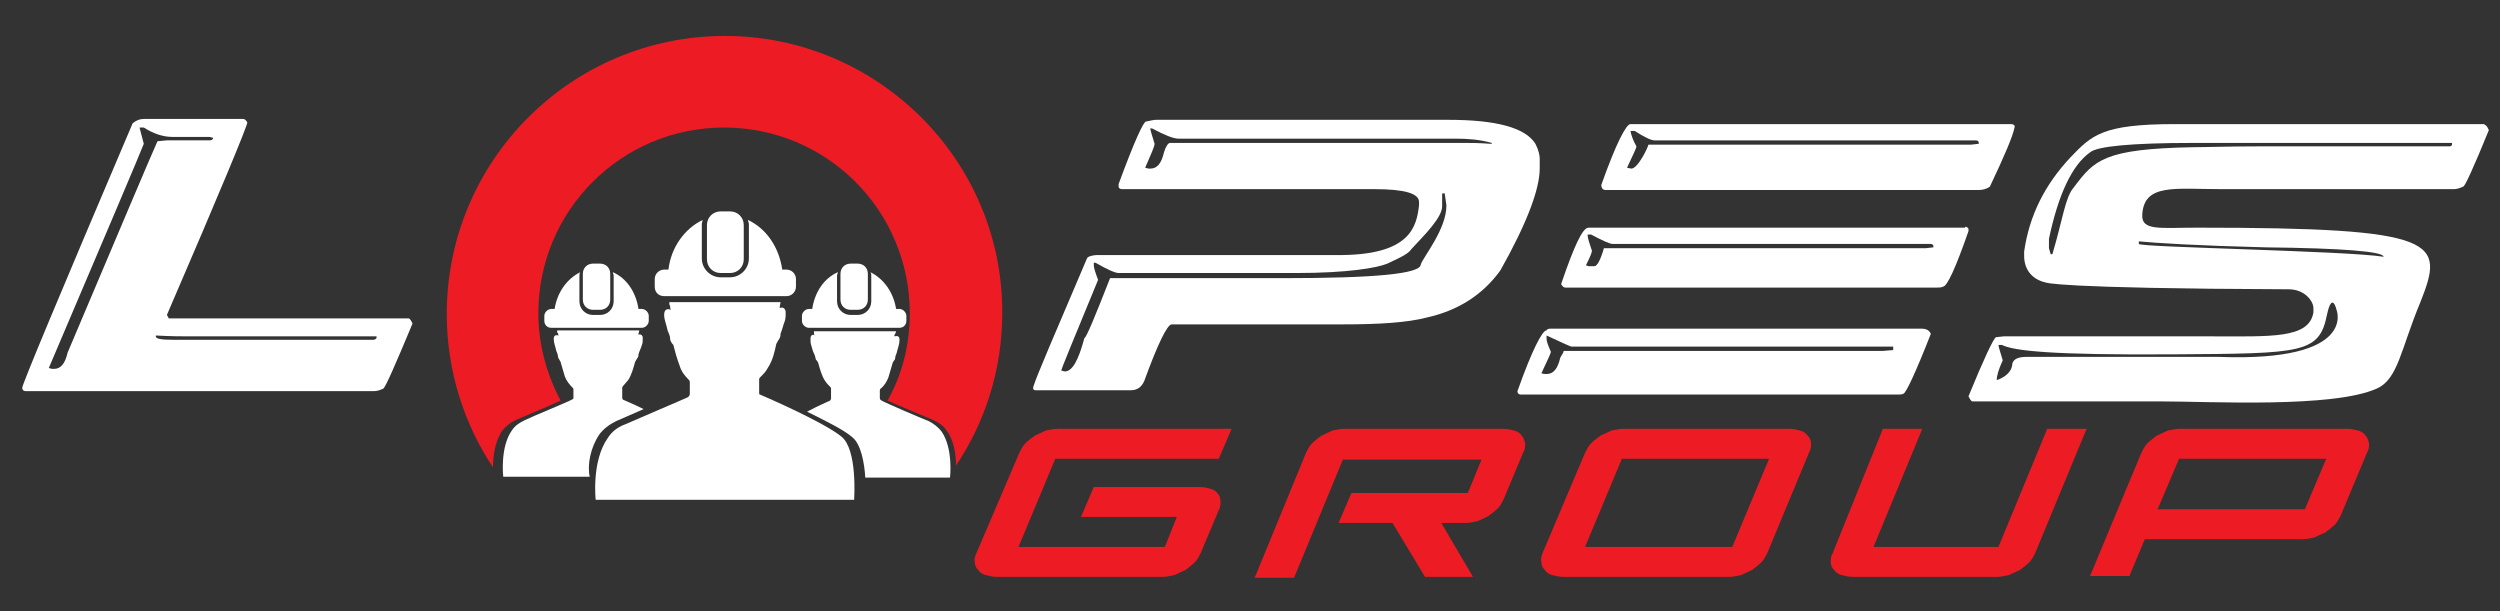 <?xml version="1.0" encoding="UTF-8"?>
<svg xmlns="http://www.w3.org/2000/svg" xmlns:xlink="http://www.w3.org/1999/xlink" version="1.1" id="Layer_1" x="0px" y="0px" viewBox="0 0 292.1 71.4" style="enable-background:new 0 0 292.1 71.4;" xml:space="preserve">
<rect x="0" y="0" width="292.1" height="71.4" fill="#333333" stroke="none"/>
<style type="text/css">
	.st0{fill:#ED1C24;}
	.st1{fill:#FFFFFF;}
</style>
<g>
	<g>
		<path class="st0" d="M119.1,52.9c0.2-0.4,0.4-0.8,0.7-1.1c0.3-0.3,0.7-0.6,1.1-0.9c0.4-0.2,0.9-0.4,1.3-0.6c0.5-0.1,1-0.2,1.4-0.2    h20.3l-1.5,3.5h-19.1l-4.3,10.3h17.1l1.4-3.5h-11.2l1.5-3.5h12.3c0.5,0,1,0.1,1.3,0.2c0.4,0.1,0.7,0.3,0.9,0.6    c0.2,0.2,0.3,0.5,0.3,0.9c0,0.3,0,0.7-0.2,1l-2.1,5c-0.2,0.4-0.4,0.8-0.7,1.1c-0.3,0.3-0.7,0.6-1.1,0.9c-0.4,0.2-0.9,0.4-1.3,0.6    c-0.5,0.1-0.9,0.2-1.4,0.2h-19.3c-0.5,0-0.9-0.1-1.3-0.2c-0.4-0.1-0.7-0.3-0.9-0.6c-0.2-0.2-0.4-0.5-0.4-0.9    c-0.1-0.3,0-0.7,0.2-1.1L119.1,52.9z"></path>
		<path class="st0" d="M152.6,52.9c0.2-0.4,0.4-0.8,0.7-1.1c0.3-0.3,0.7-0.6,1.1-0.9c0.4-0.2,0.9-0.4,1.3-0.6c0.5-0.1,1-0.2,1.4-0.2    h18.5c0.5,0,0.9,0.1,1.3,0.2c0.4,0.1,0.7,0.3,0.9,0.6c0.2,0.2,0.3,0.5,0.4,0.9c0,0.3,0,0.7-0.2,1l-2.3,5.5    c-0.2,0.4-0.4,0.8-0.7,1.1c-0.3,0.3-0.7,0.6-1.1,0.9c-0.4,0.2-0.8,0.4-1.3,0.6c-0.5,0.1-0.9,0.2-1.4,0.2h-2.8l3.7,6.3h-5.6    l-3.8-6.3h-6.3l1.5-3.5h13.6l1.6-3.9h-16.2l-5.7,13.8h-4.6L152.6,52.9z"></path>
		<path class="st0" d="M185.2,52.9c0.2-0.4,0.4-0.8,0.7-1.1c0.3-0.3,0.7-0.6,1.1-0.9c0.4-0.2,0.9-0.4,1.3-0.6c0.5-0.1,1-0.2,1.4-0.2    h19.3c0.5,0,0.9,0.1,1.3,0.2c0.4,0.1,0.7,0.3,0.9,0.6c0.2,0.2,0.4,0.5,0.4,0.9c0,0.3,0,0.7-0.2,1l-4.9,11.8    c-0.2,0.4-0.4,0.8-0.7,1.1c-0.3,0.3-0.7,0.6-1.1,0.9c-0.4,0.2-0.9,0.4-1.3,0.6c-0.5,0.1-0.9,0.2-1.4,0.2h-19.3    c-0.5,0-0.9-0.1-1.3-0.2c-0.4-0.1-0.7-0.3-0.9-0.6c-0.2-0.2-0.4-0.5-0.4-0.9c-0.1-0.3,0-0.7,0.1-1L185.2,52.9z M202.4,63.9    l4.3-10.3h-17.2l-4.3,10.3H202.4z"></path>
		<path class="st0" d="M220,50.1h4.6l-5.7,13.8h14.6l5.7-13.8h4.6l-6,14.5c-0.2,0.4-0.4,0.8-0.7,1.1c-0.3,0.3-0.7,0.6-1.1,0.9    c-0.4,0.2-0.9,0.4-1.3,0.6c-0.5,0.1-0.9,0.2-1.4,0.2h-16.8c-0.5,0-0.9-0.1-1.3-0.2c-0.4-0.1-0.7-0.3-0.9-0.6    c-0.2-0.2-0.4-0.5-0.4-0.9c0-0.3,0-0.7,0.2-1L220,50.1z"></path>
		<path class="st0" d="M250.2,52.9c0.2-0.4,0.4-0.8,0.7-1.1c0.3-0.3,0.7-0.6,1.1-0.9c0.4-0.2,0.9-0.4,1.3-0.6c0.5-0.1,1-0.2,1.4-0.2    h19.5c0.5,0,0.9,0.1,1.3,0.2c0.4,0.1,0.7,0.3,0.9,0.6c0.2,0.2,0.3,0.5,0.4,0.9c0,0.3,0,0.7-0.2,1l-3.1,7.4    c-0.2,0.4-0.4,0.8-0.7,1.1c-0.3,0.3-0.7,0.6-1.1,0.9c-0.4,0.2-0.9,0.4-1.3,0.6c-0.5,0.1-0.9,0.2-1.4,0.2h-18.4l-1.8,4.3h-4.6    L250.2,52.9z M269.3,59.5l2.5-5.9h-17.2l-2.5,5.9H269.3z"></path>
	</g>
</g>
<path class="st1" d="M16.8,13.9h11.6c0.2,0,0.3,0.1,0.5,0.4c0,0.4-3.1,7.9-9.4,22.5c0.1,0.2,0.2,0.3,0.2,0.4h28  c0.2,0,0.3,0.2,0.5,0.6c-2,4.8-3.1,7.3-3.4,7.6c-0.4,0.2-0.8,0.3-1.1,0.3H3c-0.2,0-0.4-0.1-0.4-0.4c0-0.4,4.3-10.7,12.9-30.9  C16,14,16.4,13.9,16.8,13.9z M16.3,14.9l0.5,1.9c-0.5,1.3-4.2,10-11.1,26.2l0.4,0.1h0.2c0.8,0,1.3-0.6,1.6-1.9  c6.1-14.4,9.6-22.7,10.5-24.7l1.1-0.1h5c0.2,0,0.4-0.1,0.4-0.3L24.5,16h-4.3c-1.2,0-2.3-0.4-3.4-1.1H16.3z M18.2,39.2v0.1  c0,0.3,0.7,0.4,2,0.4h23.4c0.2,0,0.4-0.1,0.4-0.3v-0.1H22.1C21.3,39.3,20,39.3,18.2,39.2z"></path>
<path class="st1" d="M135.1,14h34.1c5.6,0,9,0.9,10.2,2.8c0.4,0.8,0.5,1.4,0.5,1.7v1.2c0,2.4-1.5,6.4-4.6,11.9  c-2.1,2.9-5,4.7-8.6,5.5c-2.3,0.6-5.6,0.8-9.8,0.8h-20c-0.5,0-1.6,2.2-3.2,6.6c-0.3,0.7-0.8,1.1-1.6,1.1c0,0-10.6,0-11.1,0  c-0.5,0-0.2-0.6-0.2-0.6c0.3-1,2.4-5.9,6.2-14.8c0.1-0.3,0.9-0.4,1.2-0.4h27.9c8.7,0.1,9.4-3.3,9.7-5.8v-0.4c0-1-1.7-1.5-5.2-1.5  h-29.5c-0.2,0-0.4-0.1-0.4-0.3v-0.3c1.8-4.9,2.9-7.3,3.2-7.3C134.4,14.1,134.8,14,135.1,14z M168.5,22.6v1.5c0,1.3-2,3.3-3.5,4.9  c-0.4,0.5-0.5,0.7-2.9,1.8c-1.2,0.5-4.6,1.1-10.7,1.1h-20.7c-0.4,0-1.3-0.4-2.7-1.2h-0.2v0.3c0,0.3,0.2,0.9,0.5,1.7  c-2.8,6.8-4.3,10.4-4.3,10.6l0.4,0.1c0.9,0,1.6-1.3,2.3-3.9c0.2,0,1.2-2.4,3-7h20.2c10.7,0,16.1-0.5,16.1-1.6c0.3-0.9,3-4.1,3-6.9  c0-0.1-0.1-0.6-0.2-1.4H168.5z M134.4,14.9V15c0,0.2,0.2,0.8,0.5,1.8c0,0.3-0.4,1.2-1.1,2.8l0.4,0.1h0.2c0.8,0,1.3-0.6,1.6-1.9  c0.2-0.7,0.5-1.1,0.7-1.1h34.5c0.7,0,1.6,0,2.9,0.1h0.2v-0.1c-1.4-0.4-2.8-0.5-4.3-0.5h-32.3c-0.6,0-1.6-0.4-3.1-1.2H134.4z"></path>
<path class="st1" d="M181.3,38.4h43.2c0.6,0,0.9,0.2,1.1,0.6c-1.8,4.6-2.9,6.9-3.2,7c-0.2,0.1-0.4,0.1-0.7,0.1h-44  c-0.2,0-0.4-0.1-0.4-0.4c1.7-4.8,2.9-7.1,3.4-7.1C180.8,38.4,181,38.4,181.3,38.4z M180.7,39.2v0.4c0,0.3,0.2,0.8,0.5,1.5  c0,0.2-0.4,1-1.1,2.5c0.2,0.1,0.4,0.1,0.6,0.1c0.8,0,1.3-0.6,1.6-1.9c0.2-0.4,0.4-0.6,0.4-0.8H220l1.2-0.1v-0.4h-37.6  C183.3,40.4,182.4,40,180.7,39.2z M229.6,26.5c0.2,0,0.4,0.1,0.4,0.3V27c-1.5,4.3-2.5,6.5-3,6.5c-0.2,0.1-0.4,0.1-0.7,0.1h-43.4  c-0.2,0-0.3-0.1-0.5-0.4c1.5-4.4,2.5-6.6,3.2-6.6H229.6z M185.5,27.4v0.1c0,0.3,0.2,0.9,0.5,1.8c0,0.2-0.2,0.7-0.7,1.7l0.3,0.1h0.7  c0.3,0,0.7-0.7,1.1-2.1H225l0.9-0.1v-0.1c0-0.2-0.1-0.3-0.4-0.3h-37.1c-0.3,0-1.2-0.4-2.5-1.1H185.5z M190.5,14.5H235  c0.2,0,0.4,0.1,0.4,0.3c-0.2,1.1-1.2,3.4-2.9,7c-0.4,0.3-0.9,0.4-1.3,0.4h-43.6c-0.3,0-0.5-0.2-0.5-0.6  C188.8,16.8,190,14.5,190.5,14.5z M190.5,15.3c0.1,0.5,0.3,1.1,0.7,1.8c0,0.2-0.4,1-1.1,2.5l0.5,0.1c0.8,0,2-2.6,2-2.8h37.7l0.9-0.1  v-0.1c0-0.2-0.1-0.3-0.4-0.3h-37.5c-0.4,0-1.2-0.4-2.3-1.1H190.5z"></path>
<path class="st1" d="M290.3,14.6c0.2,0,0.3,0.2,0.5,0.6c-1.8,4.4-2.8,6.6-3,6.6c-0.4,0.2-0.8,0.3-1.1,0.3h-27.1  c-5.5,0-9.1-0.7-9.3,3c-0.1,1.9,2.1,1.5,6.4,1.5c28.6,0,28.9,1.6,26.1,8.7c-2.3,5.5-2.6,9-5.1,10.1c-5.1,2.3-19.5,1.5-25.2,1.5h-22  c-0.2,0-0.3-0.2-0.5-0.6c1.8-4.4,2.9-6.7,3.2-6.9l0.9-0.1h24.3c6.9,0,11.4,0.3,11.9-2.8V36c0-0.8-1-2.2-2.9-2.2  C239.8,33.7,239,33,239,33s-2.6-0.4-2.5-3.3v-0.3c0.6-4.2,2.4-7.8,5.4-11c2.5-2.6,3.7-3.9,12.2-3.9H290.3z M273,36.2  c0,0-0.5-2.2-1.1,0.5c-0.9,4.6-2.8,4.6-17.8,4.7c-14.4,0.1-18.8-0.4-20.2-1.1h-0.4c0,0.2,0.2,0.8,0.5,1.8c-0.5,1.1-0.7,1.8-0.7,2.3  c0.1,0,1.6-0.5,1.8-1.7c0-0.6,0.5-1,1.6-1h22.6C275.5,42.3,273,36.2,273,36.2z M239.4,27.9V29l0.2,0.7h0.2c1.2-4,1.5-6.7,2.5-7.8  c2.4-3.2,3.5-4.5,13.9-4.7c1.5,0,4.1-0.1,7.7-0.1h22.3c0.2,0,0.3-0.1,0.3-0.3v-0.1h-30.3c-7.2,0-11.2,0.4-12,1.1  C242.1,19.3,240.5,22.7,239.4,27.9z M249.9,28.2v0.3c0,0.4,24.2,0.8,28.6,1.5c0-0.6-4.6-1-13.8-1.1  C256.8,28.7,251.9,28.4,249.9,28.2z"></path>
<path class="st1" d="M69.3,36.2h0.8c0.7,0,1.2-0.5,1.2-1.2v-3c0-0.7-0.5-1.2-1.2-1.2h-0.8c-0.7,0-1.2,0.5-1.2,1.2v3  C68.1,35.7,68.6,36.2,69.3,36.2z"></path>
<path class="st1" d="M64.4,38.3H75c0.4,0,0.8-0.4,0.8-0.8v-0.6c0-0.4-0.4-0.8-0.8-0.8h-0.4c-0.3-2-1.4-3.6-3-4.3  c0,0.1,0.1,0.3,0.1,0.4v3c0,0.9-0.7,1.6-1.6,1.6h-0.8c-0.9,0-1.6-0.7-1.6-1.6v-3c0-0.1,0-0.3,0.1-0.4c-1.6,0.8-2.7,2.4-3,4.3h-0.4  c-0.4,0-0.8,0.4-0.8,0.8v0.6C63.6,37.9,63.9,38.3,64.4,38.3z"></path>
<path class="st1" d="M100.2,36.2h-0.8c-0.7,0-1.2-0.5-1.2-1.2v-3c0-0.7,0.5-1.2,1.2-1.2h0.8c0.7,0,1.2,0.5,1.2,1.2v3  C101.4,35.7,100.9,36.2,100.2,36.2z"></path>
<path class="st1" d="M105.1,38.3H94.5c-0.4,0-0.8-0.4-0.8-0.8v-0.6c0-0.4,0.4-0.8,0.8-0.8h0.4c0.3-2,1.4-3.6,3-4.3  c0,0.1-0.1,0.3-0.1,0.4v3c0,0.9,0.7,1.6,1.6,1.6h0.8c0.9,0,1.6-0.7,1.6-1.6v-3c0-0.1,0-0.3-0.1-0.4c1.6,0.8,2.7,2.4,3,4.3h0.4  c0.4,0,0.8,0.4,0.8,0.8v0.6C105.9,37.9,105.6,38.3,105.1,38.3z"></path>
<path class="st1" d="M110,50.4c-0.4-0.5-0.9-0.9-1.5-1.2c-0.8-0.3-5.2-2.2-5.5-2.4c-0.1-0.1-0.2-0.1-0.2-0.3c0-0.3,0-0.6,0-0.9  c0-0.1,0.1-0.2,0.1-0.2c0.4-0.3,0.7-0.8,0.9-1.3c0.2-0.6,0.3-1.1,0.5-1.7c0-0.1,0.1-0.1,0.1-0.2c0.1-0.1,0.2-0.2,0.2-0.4  c0-0.3,0.2-0.5,0.2-0.7c0.1-0.4,0.3-0.9,0.3-1.4c0-0.4-0.2-0.5-0.6-0.4c0-0.1,0-0.2,0.1-0.3c0-0.1,0,0.1,0.1-0.3c0,0-0.1,0-0.1,0  c-2.4,0-4.8,0-7.2,0c-0.8,0-1.5,0-2.3,0c0,0.4,0,0.4,0.1,0.5c-0.3-0.2-0.5,0-0.5,0.4c0,0.3,0,0.5,0.1,0.8c0.1,0.4,0.2,0.7,0.4,1.1  c0,0.1,0.1,0.3,0.1,0.4c0,0.1,0.1,0.2,0.2,0.3c0,0.1,0.1,0.1,0.1,0.2c0.2,0.7,0.4,1.5,0.8,2.1c0.2,0.3,0.4,0.5,0.6,0.7  c0.1,0.1,0.1,0.1,0.1,0.2c0,0.4,0,0.8,0,1.2c0,0.1-0.1,0.1-0.1,0.2c-0.2,0.1-1.4,0.6-2.7,1.3c2,1,4.3,2.1,5.3,3c1,0.8,1.4,3,1.5,4.7  H111h0C111,55.8,111.4,52.4,110,50.4z"></path>
<g>
	<path class="st0" d="M58.5,55.7C58.5,55.7,58.5,55.8,58.5,55.7h0.2H58.5z"></path>
	<path class="st0" d="M84.7,4.2c-17.9,0-32.5,14.5-32.5,32.5c0,6.6,2,12.8,5.4,17.9c0-1.2,0.2-3,1.1-4.3c0.4-0.5,0.9-0.9,1.5-1.2   c0.7-0.3,4.5-1.9,5.3-2.3c-1.6-3-2.6-6.5-2.6-10.2c0-12,9.7-21.7,21.7-21.7c12,0,21.7,9.7,21.7,21.7c0,3.7-0.9,7.2-2.6,10.2   c0.6,0.3,4.7,2,5.4,2.3c0.6,0.3,1.1,0.6,1.5,1.2c0.9,1.2,1.1,2.9,1.1,4.1c3.4-5.1,5.4-11.2,5.4-17.8C117.2,18.8,102.6,4.2,84.7,4.2   z"></path>
</g>
<path class="st1" d="M70,50.8c0.5-0.7,1.2-1.2,2-1.6c0.5-0.2,1.8-0.8,3.2-1.4c-1.2-0.6-2.2-1-2.4-1.1c0,0-0.1-0.1-0.1-0.2  c0-0.4,0-0.8,0-1.2c0-0.1,0.1-0.2,0.1-0.2c0.2-0.2,0.4-0.5,0.6-0.7c0.4-0.6,0.6-1.4,0.8-2.1c0-0.1,0.1-0.1,0.1-0.2  c0.1-0.1,0.1-0.2,0.2-0.3c0.1-0.1,0.1-0.3,0.1-0.4c0.1-0.4,0.3-0.7,0.4-1.1c0.1-0.2,0.1-0.5,0.1-0.8c0-0.3-0.2-0.5-0.5-0.4  c0-0.2,0-0.1,0.1-0.5c-0.8,0-1.5,0-2.3,0c-2.4,0-4.8,0-7.2,0c0,0-0.1,0-0.1,0c0,0.4,0,0.3,0.1,0.3c0,0.1,0,0.2,0.1,0.3  c-0.4-0.1-0.6,0-0.6,0.4c0,0.5,0.2,0.9,0.3,1.4c0.1,0.2,0.2,0.5,0.2,0.7c0,0.1,0.1,0.2,0.2,0.4c0,0.1,0.1,0.1,0.1,0.2  c0.2,0.6,0.3,1.1,0.5,1.7c0.2,0.5,0.5,0.9,0.9,1.3c0.1,0.1,0.1,0.1,0.1,0.2c0,0.3,0,0.6,0,0.9c0,0.2,0,0.2-0.2,0.3  c-0.3,0.2-4.7,2-5.5,2.4c-0.6,0.3-1.1,0.6-1.5,1.2c-1.4,2-1,5.4-1,5.4h0h10.1C68.6,54.3,69,52.3,70,50.8z"></path>
<g>
	<path class="st1" d="M98.3,51c-2.1-1.7-8.8-4.6-9.5-4.9c-0.1,0-0.1-0.1-0.1-0.2c0-0.5,0-1.1,0-1.6c0-0.1,0.1-0.2,0.2-0.3   c0.3-0.3,0.6-0.6,0.8-1c0.6-0.9,0.8-1.9,1-2.8c0-0.1,0.1-0.1,0.1-0.2c0.1-0.2,0.2-0.3,0.3-0.5c0.1-0.2,0.1-0.4,0.1-0.5   c0.2-0.5,0.3-1,0.5-1.5c0.1-0.3,0.1-0.7,0.1-1c0-0.4-0.3-0.7-0.7-0.5c0-0.2,0-0.1,0.1-0.7c-1,0-2.1,0-3.1,0c-3.2,0-6.5,0-9.7,0   c-0.1,0-0.1,0-0.2,0c0,0.6,0.1,0.3,0.1,0.5c0,0.1,0,0.3,0.1,0.4c-0.5-0.2-0.8,0-0.8,0.6c0,0.6,0.3,1.2,0.4,1.8   c0.1,0.3,0.3,0.6,0.3,1c0,0.2,0.1,0.3,0.2,0.5c0.1,0.1,0.2,0.2,0.2,0.3c0.2,0.8,0.4,1.5,0.7,2.3c0.2,0.7,0.6,1.2,1.1,1.7   c0.1,0.1,0.1,0.2,0.1,0.3c0,0.4,0,0.8,0,1.3c0,0.2-0.1,0.3-0.2,0.4c-0.4,0.2-6.3,2.7-7.4,3.2c-0.8,0.3-1.5,0.8-2,1.6   c-1.9,2.7-1.4,7.2-1.4,7.2h0h30.2C99.8,58.2,100.2,52.5,98.3,51z"></path>
	<path class="st1" d="M84.2,31.9h1.1c0.9,0,1.6-0.7,1.6-1.6v-4c0-0.9-0.7-1.6-1.6-1.6h-1.1c-0.9,0-1.6,0.7-1.6,1.6v4   C82.6,31.2,83.3,31.9,84.2,31.9z"></path>
	<path class="st1" d="M77.6,34.6h14.3c0.6,0,1.1-0.5,1.1-1.1v-0.9c0-0.6-0.5-1.1-1.1-1.1h-0.5c-0.4-2.7-1.9-4.8-4-5.8   c0,0.2,0.1,0.3,0.1,0.5v4c0,1.2-1,2.2-2.2,2.2h-1.1c-1.2,0-2.2-1-2.2-2.2v-4c0-0.2,0.1-0.4,0.1-0.5c-2.1,1-3.7,3.2-4,5.8h-0.5   c-0.6,0-1.1,0.5-1.1,1.1v0.9C76.5,34.2,77,34.6,77.6,34.6z"></path>
</g>
</svg>
